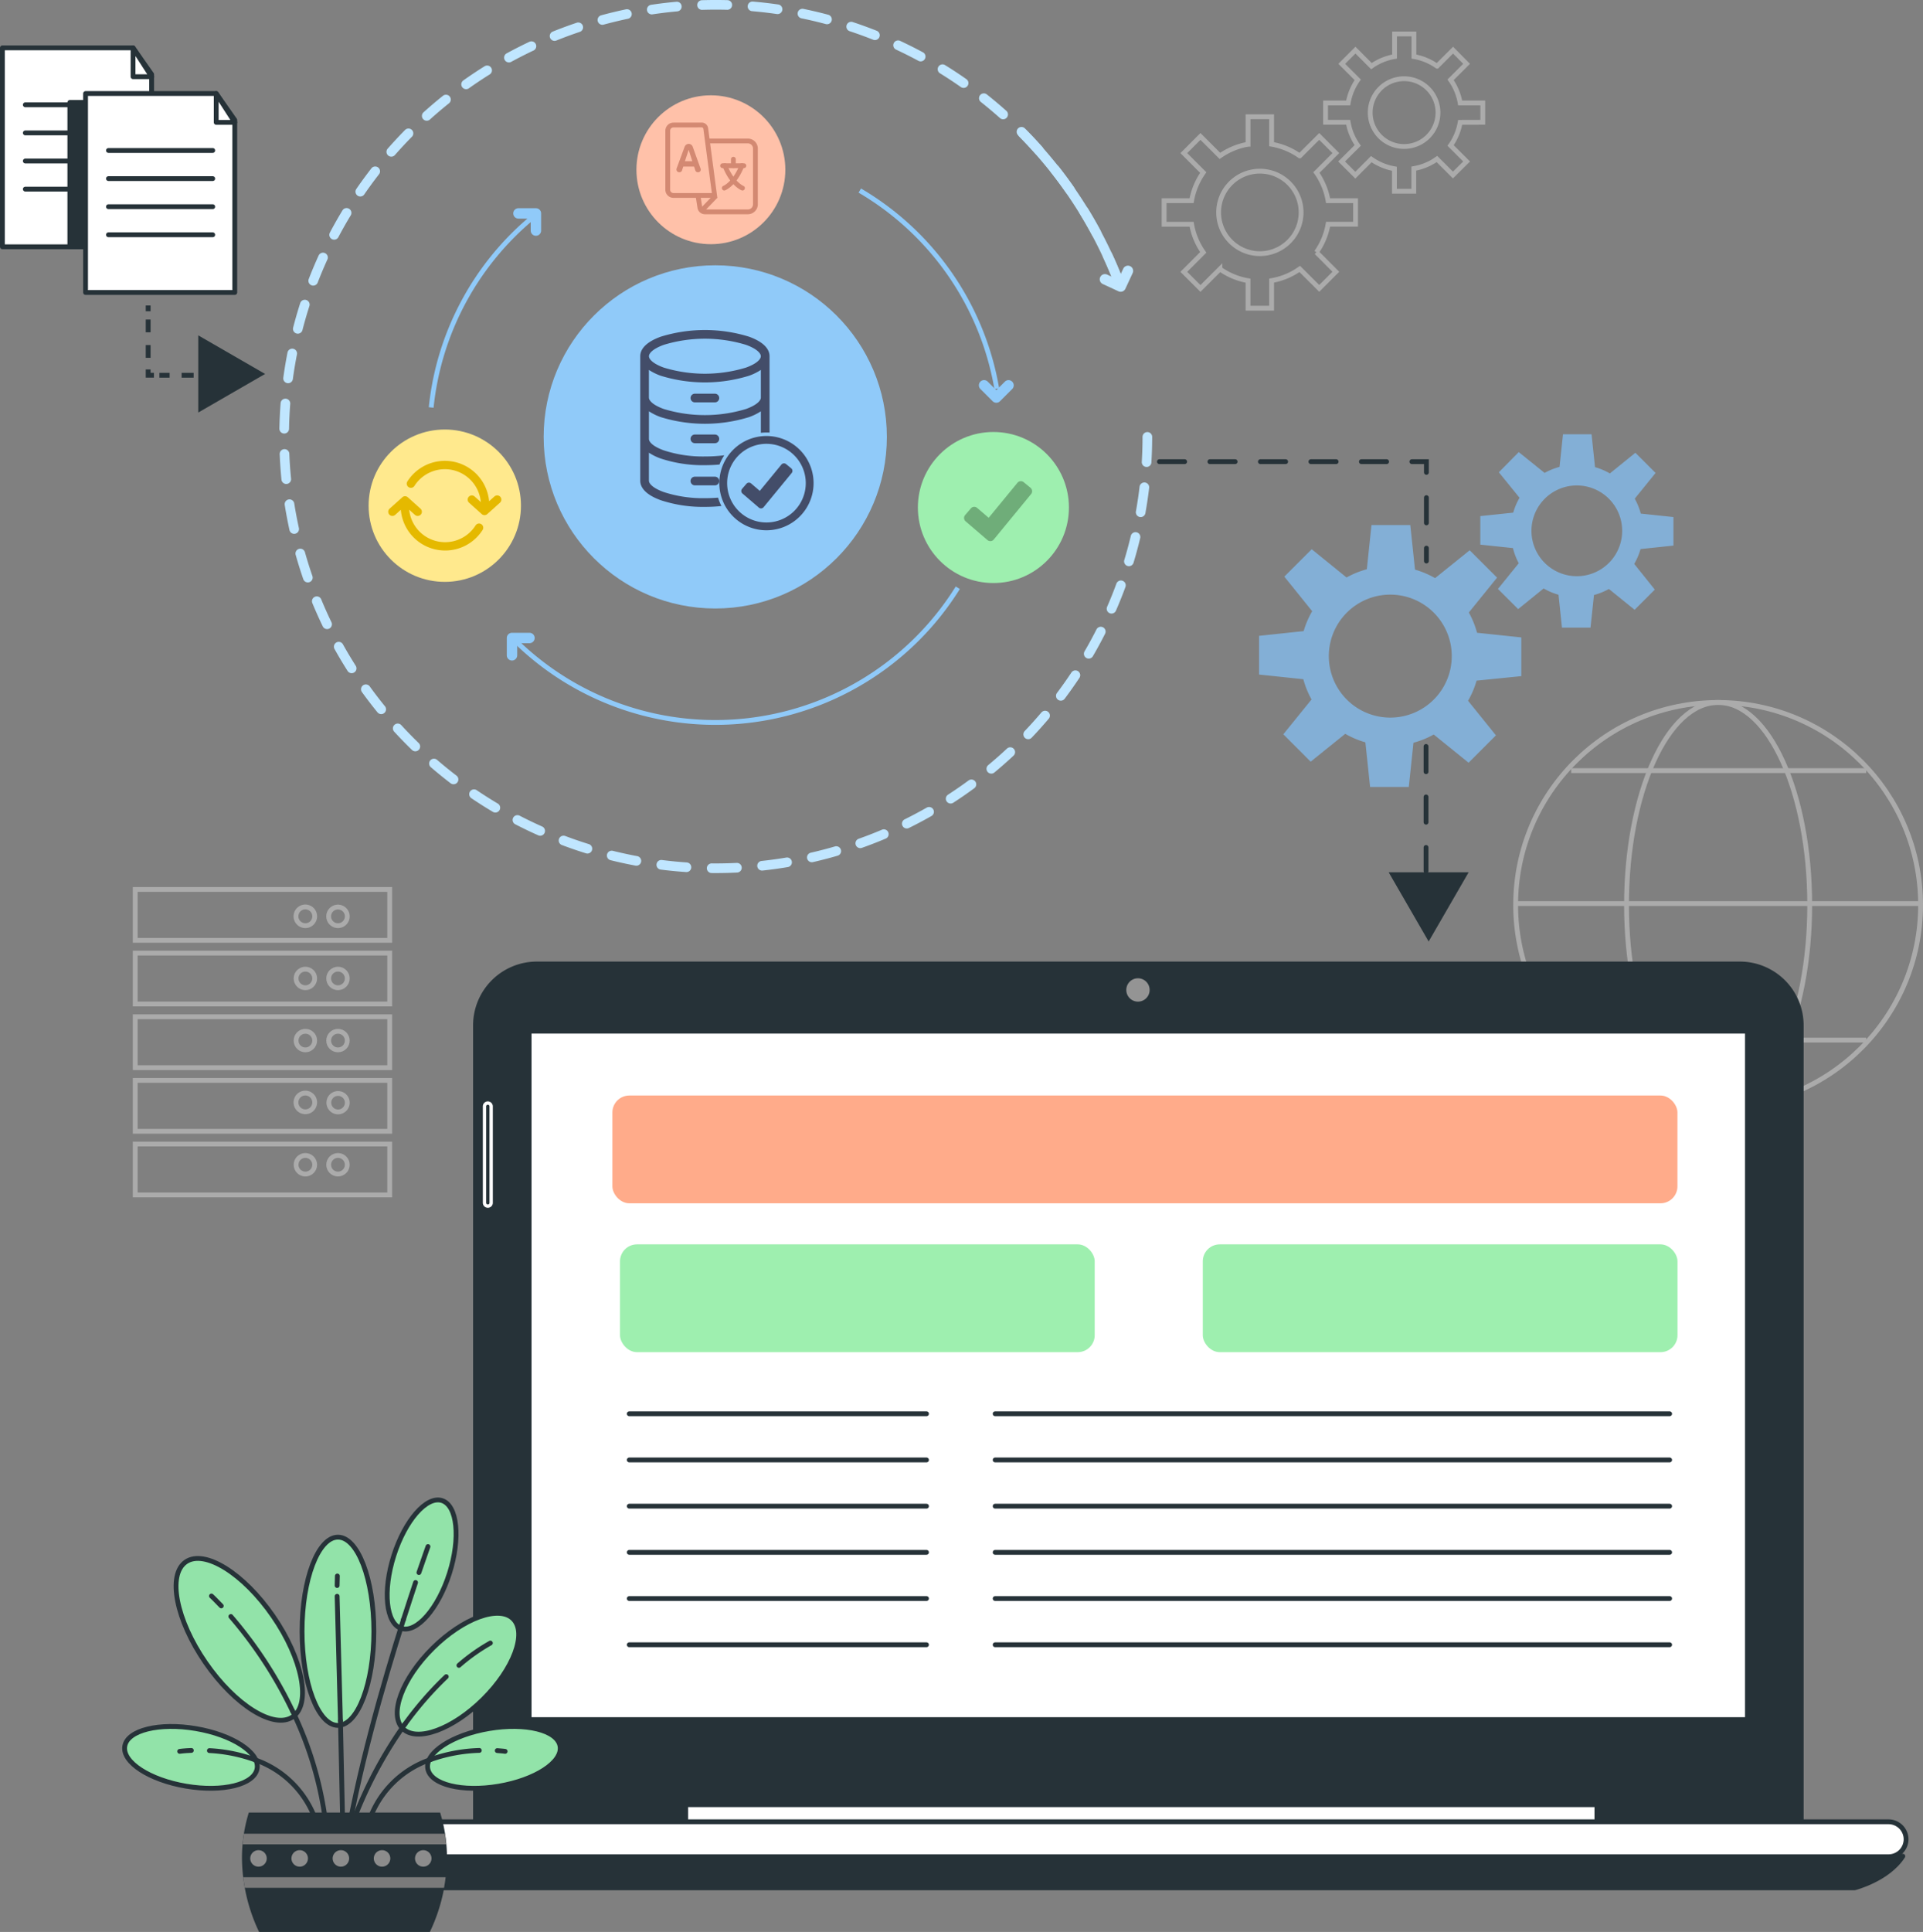 <svg xmlns="http://www.w3.org/2000/svg" viewBox="0 0 457 459.001">
  <rect x="0" y="0" width="457" height="459.001" fill="#808080" stroke="none"/>
  <g id="Vector_Smart_Object" data-name="Vector Smart Object" transform="translate(-61.381 -86.736)">
    <g id="Gruppe_1949" data-name="Gruppe 1949">
      <path id="Pfad_17177" data-name="Pfad 17177" d="M370.587,137.21A9.8,9.8,0,1,0,360.773,147h.019A9.8,9.8,0,0,0,370.587,137.21Z" fill="none" stroke="#ababab" stroke-miterlimit="10" stroke-width="1.145"/>
      <path id="Pfad_17178" data-name="Pfad 17178" d="M383.532,140.006v-5.6h-6.539a16.285,16.285,0,0,0-2.768-6.68l4.619-4.618-3.951-3.96-4.63,4.619A16.5,16.5,0,0,0,363.58,121V114.47h-5.6v6.536a16.576,16.576,0,0,0-6.683,2.768l-4.63-4.619-3.951,3.96,4.619,4.619a16.557,16.557,0,0,0-2.768,6.679h-6.539v5.6h6.539a16.507,16.507,0,0,0,2.768,6.68l-4.619,4.628,3.951,3.951,4.63-4.619a16.3,16.3,0,0,0,6.683,2.767v6.537h5.6V153.4a16.247,16.247,0,0,0,6.683-2.768l4.63,4.619,3.951-3.95-4.619-4.629A16.207,16.207,0,0,0,376.993,140Z" fill="none" stroke="#ababab" stroke-miterlimit="10" stroke-width="1.145"/>
    </g>
    <g id="Gruppe_1950" data-name="Gruppe 1950">
      <path id="Pfad_17179" data-name="Pfad 17179" d="M403.117,113.494a8.053,8.053,0,1,0-8.054,8.05,8.052,8.052,0,0,0,8.054-8.05Z" fill="none" stroke="#ababab" stroke-miterlimit="10" stroke-width="1.145"/>
      <path id="Pfad_17180" data-name="Pfad 17180" d="M413.76,115.792v-4.6h-5.377a13.431,13.431,0,0,0-2.276-5.492l3.807-3.8L406.7,98.648l-3.807,3.806a13.371,13.371,0,0,0-5.495-2.276V94.8h-4.6v5.375a13.4,13.4,0,0,0-5.493,2.276l-3.8-3.806-3.257,3.257,3.8,3.8a13.539,13.539,0,0,0-2.268,5.492H376.4v4.6h5.377a13.537,13.537,0,0,0,2.268,5.493l-3.83,3.814,3.257,3.256,3.8-3.806a13.415,13.415,0,0,0,5.495,2.276v5.336h4.6v-5.375a13.356,13.356,0,0,0,5.495-2.276l3.806,3.806,3.25-3.217-3.807-3.8a13.436,13.436,0,0,0,2.276-5.493Z" fill="none" stroke="#ababab" stroke-miterlimit="10" stroke-width="1.145"/>
    </g>
    <g id="Gruppe_1951" data-name="Gruppe 1951">
      <rect id="Rechteck_3597" data-name="Rechteck 3597" width="60.479" height="12.094" transform="translate(93.514 298.057)" fill="none" stroke="#ababab" stroke-miterlimit="10" stroke-width="1.145"/>
      <rect id="Rechteck_3598" data-name="Rechteck 3598" width="60.479" height="12.094" transform="translate(93.514 313.174)" fill="none" stroke="#ababab" stroke-miterlimit="10" stroke-width="1.145"/>
      <rect id="Rechteck_3599" data-name="Rechteck 3599" width="60.479" height="12.094" transform="translate(93.514 328.303)" fill="none" stroke="#ababab" stroke-miterlimit="10" stroke-width="1.145"/>
      <rect id="Rechteck_3600" data-name="Rechteck 3600" width="60.479" height="12.094" transform="translate(93.514 343.421)" fill="none" stroke="#ababab" stroke-miterlimit="10" stroke-width="1.145"/>
      <rect id="Rechteck_3601" data-name="Rechteck 3601" width="60.479" height="12.094" transform="translate(93.514 358.539)" fill="none" stroke="#ababab" stroke-miterlimit="10" stroke-width="1.145"/>
      <path id="Pfad_17181" data-name="Pfad 17181" d="M136.166,304.448a2.223,2.223,0,1,0-2.234,2.21h.023A2.211,2.211,0,0,0,136.166,304.448Z" fill="none" stroke="#ababab" stroke-miterlimit="10" stroke-width="1.145"/>
      <path id="Pfad_17182" data-name="Pfad 17182" d="M143.911,304.448a2.211,2.211,0,1,0-2.211,2.21h0a2.2,2.2,0,0,0,2.211-2.187Z" fill="none" stroke="#ababab" stroke-miterlimit="10" stroke-width="1.145"/>
      <ellipse id="Ellipse_208" data-name="Ellipse 208" cx="2.211" cy="2.21" rx="2.211" ry="2.21" transform="translate(131.744 316.988)" fill="none" stroke="#ababab" stroke-miterlimit="10" stroke-width="1.145"/>
      <ellipse id="Ellipse_209" data-name="Ellipse 209" cx="2.211" cy="2.21" rx="2.211" ry="2.21" transform="translate(139.489 316.988)" fill="none" stroke="#ababab" stroke-miterlimit="10" stroke-width="1.145"/>
      <ellipse id="Ellipse_210" data-name="Ellipse 210" cx="2.211" cy="2.21" rx="2.211" ry="2.21" transform="translate(131.744 331.751)" fill="none" stroke="#ababab" stroke-miterlimit="10" stroke-width="1.145"/>
      <ellipse id="Ellipse_211" data-name="Ellipse 211" cx="2.211" cy="2.21" rx="2.211" ry="2.21" transform="translate(139.489 331.751)" fill="none" stroke="#ababab" stroke-miterlimit="10" stroke-width="1.145"/>
      <path id="Pfad_17183" data-name="Pfad 17183" d="M136.166,348.666a2.223,2.223,0,1,0-2.234,2.21h.023A2.211,2.211,0,0,0,136.166,348.666Z" fill="none" stroke="#ababab" stroke-miterlimit="10" stroke-width="1.145"/>
      <path id="Pfad_17184" data-name="Pfad 17184" d="M143.911,348.666a2.19,2.19,0,1,0,0,.105C143.913,348.736,143.912,348.7,143.911,348.666Z" fill="none" stroke="#ababab" stroke-miterlimit="10" stroke-width="1.145"/>
      <ellipse id="Ellipse_212" data-name="Ellipse 212" cx="2.211" cy="2.21" rx="2.211" ry="2.21" transform="translate(131.744 361.253)" fill="none" stroke="#ababab" stroke-miterlimit="10" stroke-width="1.145"/>
      <ellipse id="Ellipse_213" data-name="Ellipse 213" cx="2.211" cy="2.21" rx="2.211" ry="2.21" transform="translate(139.489 361.253)" fill="none" stroke="#ababab" stroke-miterlimit="10" stroke-width="1.145"/>
    </g>
    <g id="Gruppe_1952" data-name="Gruppe 1952">
      <ellipse id="Ellipse_214" data-name="Ellipse 214" cx="48.118" cy="48.101" rx="48.118" ry="48.101" transform="translate(421.573 253.629)" fill="none" stroke="#ababab" stroke-miterlimit="10" stroke-width="1.145"/>
      <ellipse id="Ellipse_215" data-name="Ellipse 215" cx="21.768" cy="48.101" rx="21.768" ry="48.101" transform="translate(447.923 253.629)" fill="none" stroke="#ababab" stroke-miterlimit="10" stroke-width="1.145"/>
      <line id="Linie_2717" data-name="Linie 2717" x2="70.103" transform="translate(434.782 269.823)" fill="none" stroke="#ababab" stroke-miterlimit="10" stroke-width="1.146"/>
      <line id="Linie_2718" data-name="Linie 2718" x2="70.103" transform="translate(434.782 333.844)" fill="none" stroke="#ababab" stroke-miterlimit="10" stroke-width="1.146"/>
      <line id="Linie_2719" data-name="Linie 2719" x2="96.064" transform="translate(421.802 301.41)" fill="none" stroke="#ababab" stroke-miterlimit="10" stroke-width="1.146"/>
    </g>
    <g id="freepik--Device--inject-1212">
      <path id="Pfad_17185" data-name="Pfad 17185" d="M188.943,315.762h285.9a14.593,14.593,0,0,1,14.6,14.591V520.2H174.381V330.341A14.593,14.593,0,0,1,188.943,315.762Z" fill="#263238" stroke="#263238" stroke-linecap="round" stroke-linejoin="round" stroke-width="1.145"/>
      <rect id="Rechteck_3602" data-name="Rechteck 3602" width="216.542" height="10.662" transform="translate(224.343 510.366)" fill="#263238" stroke="#263238" stroke-linecap="round" stroke-linejoin="round" stroke-width="1.145"/>
      <rect id="Rechteck_3603" data-name="Rechteck 3603" width="216.542" height="5.532" transform="translate(224.343 515.496)" fill="#fff" stroke="#263238" stroke-linecap="round" stroke-linejoin="round" stroke-width="1.145"/>
      <path id="Pfad_17186" data-name="Pfad 17186" d="M148.867,527.35s3.552,4.341,14.229,7.9H502.132s7.894-1.981,11.457-7.513Z" fill="#263238" stroke="#263238" stroke-linecap="round" stroke-linejoin="round" stroke-width="1.145"/>
      <path id="Pfad_17187" data-name="Pfad 17187" d="M510.2,527.865H152.3a4.147,4.147,0,0,1-4.159-4.134v-.011h0a4.158,4.158,0,0,1,4.159-4.157H510.2a4.17,4.17,0,0,1,4.159,4.157h0A4.158,4.158,0,0,1,510.2,527.865Z" fill="#fff" stroke="#263238" stroke-linecap="round" stroke-linejoin="round" stroke-width="1.145"/>
      <path id="Pfad_17188" data-name="Pfad 17188" d="M334.59,321.946a2.773,2.773,0,1,0-2.784,2.76h.011A2.772,2.772,0,0,0,334.59,321.946Z" fill="#949494"/>
      <path id="Pfad_17189" data-name="Pfad 17189" d="M177.314,373.289h0a.79.79,0,0,1-.791-.79h0V349.593a.79.79,0,0,1,.791-.79h0a.79.79,0,0,1,.79.79h0V372.5a.778.778,0,0,1-.768.79Z" fill="#263238" stroke="#fff" stroke-linejoin="round" stroke-width="0.792"/>
      <rect id="Rechteck_3604" data-name="Rechteck 3604" width="289.52" height="163.556" transform="translate(187.132 331.727)" fill="#fff" stroke="#263238" stroke-linecap="round" stroke-linejoin="round" stroke-width="1.145"/>
    </g>
    <g id="freepik--Gears--inject-1212">
      <g id="Gruppe_1953" data-name="Gruppe 1953">
        <path id="Pfad_17190" data-name="Pfad 17190" d="M422.922,247.374v-9.2L412.4,237.068a21.464,21.464,0,0,0-1.949-4.814l6.706-8.283-6.507-6.5-8.22,6.62a21.525,21.525,0,0,0-4.776-2.024l-1.116-10.59h-9.223l-1.107,10.506a20.826,20.826,0,0,0-4.815,1.957l-8.285-6.714-6.509,6.505,6.622,8.217a21.13,21.13,0,0,0-2.024,4.728L360.6,237.8V247l10.518,1.106a21.4,21.4,0,0,0,1.948,4.812l-6.706,8.273,6.5,6.506,8.22-6.62a21.178,21.178,0,0,0,4.785,2.024l1.116,10.6h9.2l1.107-10.5a21.317,21.317,0,0,0,4.814-1.957l8.287,6.7,6.5-6.5-6.622-8.216a21.171,21.171,0,0,0,2.024-4.785Zm-31.13,9.853a14.609,14.609,0,1,1,14.6-14.618v.009A14.612,14.612,0,0,1,391.792,257.227Z" fill="#83afd6"/>
        <path id="Pfad_17191" data-name="Pfad 17191" d="M459.073,216.359v-6.78l-7.756-.822a15.911,15.911,0,0,0-1.438-3.546l4.947-6.109-4.8-4.794-6.063,4.907a15.74,15.74,0,0,0-3.529-1.493l-.823-7.82h-6.782l-.823,7.753a15.977,15.977,0,0,0-3.547,1.437l-6.149-4.945-4.729,4.794L422.5,205A15.3,15.3,0,0,0,421,208.53l-7.823.822v6.78l7.756.822a15.49,15.49,0,0,0,1.381,3.594l-4.947,6.108,4.8,4.794,6.063-4.907a15.371,15.371,0,0,0,3.529,1.495l.823,7.82h6.782l.823-7.753a15.954,15.954,0,0,0,3.547-1.437l6.111,4.945,4.8-4.794-4.891-6.109a15.3,15.3,0,0,0,1.5-3.526Zm-22.966,7.271a10.779,10.779,0,1,1,10.783-10.779h0a10.771,10.771,0,0,1-10.765,10.779Z" fill="#83afd6"/>
        <path id="Pfad_17192" data-name="Pfad 17192" d="M400.9,310.425l9.5-16.443H391.4Z" fill="#263238"/>
      </g>
    </g>
    <g id="freepik--Content--inject-1212">
      <line id="Linie_2720" data-name="Linie 2720" x1="1.37" transform="translate(121.44 175.89)" fill="none" stroke="#263238" stroke-miterlimit="10" stroke-width="1.146"/>
      <line id="Linie_2721" data-name="Linie 2721" x1="19.561" transform="translate(99.267 175.89)" fill="none" stroke="#263238" stroke-miterlimit="10" stroke-width="1.146" stroke-dasharray="2.857 2.857"/>
      <path id="Pfad_17193" data-name="Pfad 17193" d="M97.961,175.881h-1.37v-1.369" fill="none" stroke="#263238" stroke-miterlimit="10" stroke-width="1.145"/>
      <line id="Linie_2722" data-name="Linie 2722" y1="9.677" transform="translate(96.591 162.069)" fill="none" stroke="#263238" stroke-miterlimit="10" stroke-width="1.145" stroke-dasharray="3.031 3.031"/>
      <line id="Linie_2723" data-name="Linie 2723" y1="1.369" transform="translate(96.591 159.312)" fill="none" stroke="#263238" stroke-miterlimit="10" stroke-width="1.145"/>
      <path id="Pfad_17194" data-name="Pfad 17194" d="M124.38,175.58,108.5,166.414v18.331Z" fill="#263238"/>
      <path id="Pfad_17195" data-name="Pfad 17195" d="M97.422,145.372H61.954V98.1H93l4.42,6.3Z" fill="#fff" stroke="#263238" stroke-linecap="round" stroke-linejoin="round" stroke-width="1.145"/>
      <path id="Pfad_17196" data-name="Pfad 17196" d="M93,98.1v6.856h4.42Z" fill="#fff" stroke="#263238" stroke-linecap="round" stroke-linejoin="round" stroke-width="1.145"/>
      <line id="Linie_2724" data-name="Linie 2724" x2="24.775" transform="translate(67.397 111.632)" fill="none" stroke="#263238" stroke-linecap="round" stroke-linejoin="round" stroke-width="1.146"/>
      <line id="Linie_2725" data-name="Linie 2725" x2="24.775" transform="translate(67.397 118.314)" fill="none" stroke="#263238" stroke-linecap="round" stroke-linejoin="round" stroke-width="1.146"/>
      <line id="Linie_2726" data-name="Linie 2726" x2="24.775" transform="translate(67.397 124.988)" fill="none" stroke="#263238" stroke-linecap="round" stroke-linejoin="round" stroke-width="1.146"/>
      <line id="Linie_2727" data-name="Linie 2727" x2="24.775" transform="translate(67.397 131.67)" fill="none" stroke="#263238" stroke-linecap="round" stroke-linejoin="round" stroke-width="1.146"/>
      <rect id="Rechteck_3605" data-name="Rechteck 3605" width="19.205" height="34.224" transform="translate(77.98 111.075)" fill="#263238" stroke="#263238" stroke-linecap="round" stroke-linejoin="round" stroke-width="1.145"/>
      <path id="Pfad_17197" data-name="Pfad 17197" d="M117.175,156.226H81.715V108.957h31.049l4.411,6.3Z" fill="#fff" stroke="#263238" stroke-linecap="round" stroke-linejoin="round" stroke-width="1.145"/>
      <path id="Pfad_17198" data-name="Pfad 17198" d="M112.764,108.957v6.856h4.411Z" fill="#fff" stroke="#263238" stroke-linecap="round" stroke-linejoin="round" stroke-width="1.145"/>
      <line id="Linie_2728" data-name="Linie 2728" x2="24.775" transform="translate(87.158 122.486)" fill="none" stroke="#263238" stroke-linecap="round" stroke-linejoin="round" stroke-width="1.146"/>
      <line id="Linie_2729" data-name="Linie 2729" x2="24.775" transform="translate(87.158 129.169)" fill="none" stroke="#263238" stroke-linecap="round" stroke-linejoin="round" stroke-width="1.146"/>
      <line id="Linie_2730" data-name="Linie 2730" x2="24.775" transform="translate(87.158 135.842)" fill="none" stroke="#263238" stroke-linecap="round" stroke-linejoin="round" stroke-width="1.146"/>
      <line id="Linie_2731" data-name="Linie 2731" x2="24.775" transform="translate(87.158 142.515)" fill="none" stroke="#263238" stroke-linecap="round" stroke-linejoin="round" stroke-width="1.146"/>
    </g>
    <g id="Gruppe_1972" data-name="Gruppe 1972">
      <path id="Pfad_17199" data-name="Pfad 17199" d="M289,226.374a67.891,67.891,0,0,1-105.309,12.443" fill="none" stroke="#90caf9" stroke-miterlimit="10" stroke-width="1.145"/>
      <path id="Pfad_17200" data-name="Pfad 17200" d="M265.712,132.012a67.9,67.9,0,0,1,32.554,47.079" fill="none" stroke="#90caf9" stroke-miterlimit="10" stroke-width="1.145"/>
      <path id="Pfad_17201" data-name="Pfad 17201" d="M163.851,183.545a67.722,67.722,0,0,1,24.341-45.362" fill="none" stroke="#90caf9" stroke-miterlimit="10" stroke-width="1.145"/>
      <ellipse id="Ellipse_216" data-name="Ellipse 216" cx="40.782" cy="40.768" rx="40.782" ry="40.768" transform="translate(190.579 149.766)" fill="#90caf9"/>
      <path id="Pfad_17202" data-name="Pfad 17202" d="M334.05,190.534a102.569,102.569,0,1,1-6.955-37.211" fill="none" stroke="#c0e6ff" stroke-linecap="round" stroke-miterlimit="10" stroke-width="2.291" stroke-dasharray="6"/>
      <path id="Pfad_17203" data-name="Pfad 17203" d="M304.441,118.418a102.74,102.74,0,0,1,22.653,34.9" fill="none" stroke="#c0e6ff" stroke-linecap="round" stroke-miterlimit="10" stroke-width="2.291"/>
      <g id="Gruppe_1958" data-name="Gruppe 1958">
        <ellipse id="Ellipse_217" data-name="Ellipse 217" cx="17.693" cy="17.687" rx="17.693" ry="17.687" transform="translate(212.629 109.379)" fill="#ffc1a9"/>
        <g id="Gruppe_1957" data-name="Gruppe 1957">
          <g id="Gruppe_1956" data-name="Gruppe 1956">
            <path id="Pfad_17204" data-name="Pfad 17204" d="M231.856,133.74H221.427a1.93,1.93,0,0,1-1.927-1.926V117.794a1.93,1.93,0,0,1,1.924-1.926l6.711-.01h0a1.547,1.547,0,0,1,1.531,1.342ZM228.137,117h0l-6.711.01a.788.788,0,0,0-.785.787v14.019a.787.787,0,0,0,.786.786h9.127l-2.016-15.25A.406.406,0,0,0,228.137,117Z" fill="#d38972"/>
            <path id="Pfad_17205" data-name="Pfad 17205" d="M239.111,137.637H228.905a1.774,1.774,0,0,1-1.762-1.507l-.432-2.747,1.127-.176.431,2.747a.64.64,0,0,0,.636.543h10.206a1.224,1.224,0,0,0,1.224-1.222V122.023a1.224,1.224,0,0,0-1.224-1.222h-9.365V119.66h9.365a2.367,2.367,0,0,1,2.365,2.363v13.252A2.367,2.367,0,0,1,239.111,137.637Z" fill="#d38972"/>
            <rect id="Rechteck_3606" data-name="Rechteck 3606" width="4.764" height="1.14" transform="matrix(0.694, -0.72, 0.72, 0.694, 227.738, 136.36)" fill="#d38972"/>
            <g id="Gruppe_1954" data-name="Gruppe 1954">
              <path id="Pfad_17206" data-name="Pfad 17206" d="M224.055,121.682a1.086,1.086,0,0,1,.989-.766,1.044,1.044,0,0,1,.989.766l1.811,5.025a1.061,1.061,0,0,1,.074.342.616.616,0,0,1-.638.609.646.646,0,0,1-.674-.48l-.277-.869h-2.57l-.277.86a.641.641,0,0,1-.666.489.663.663,0,0,1-.683-.647.8.8,0,0,1,.064-.3Zm.1,3.353h1.756l-.86-2.679h-.018Z" fill="#d38972"/>
            </g>
            <g id="Gruppe_1955" data-name="Gruppe 1955">
              <path id="Pfad_17207" data-name="Pfad 17207" d="M238.16,126.679h-5.052a.57.57,0,1,1,0-1.14h5.052a.57.57,0,1,1,0,1.14Z" fill="#d38972"/>
              <path id="Pfad_17208" data-name="Pfad 17208" d="M237.818,131.993a.579.579,0,0,1-.208-.039c-.11-.044-2.716-1.11-4.5-5.654a.57.57,0,0,1,1.062-.417c1.587,4.038,3.838,5,3.861,5.012a.569.569,0,0,1-.212,1.1Z" fill="#d38972"/>
              <path id="Pfad_17209" data-name="Pfad 17209" d="M233.509,131.993a.57.57,0,0,1-.212-1.1c.042-.017,2.281-.991,3.861-5.011a.57.57,0,0,1,1.062.417c-1.786,4.544-4.392,5.611-4.5,5.654A.579.579,0,0,1,233.509,131.993Z" fill="#d38972"/>
              <path id="Pfad_17210" data-name="Pfad 17210" d="M235.665,126.662a.57.57,0,0,1-.569-.57v-1.528a.57.57,0,1,1,1.14,0v1.528A.57.57,0,0,1,235.665,126.662Z" fill="#d38972"/>
            </g>
          </g>
        </g>
      </g>
      <g id="Gruppe_1962" data-name="Gruppe 1962">
        <g id="Gruppe_1961" data-name="Gruppe 1961">
          <path id="Pfad_17211" data-name="Pfad 17211" d="M231.269,180.269h-4.743a1.032,1.032,0,0,0,0,2.064h4.743a1.032,1.032,0,0,0,0-2.064Z" fill="#434d69"/>
          <path id="Pfad_17212" data-name="Pfad 17212" d="M231.269,189.972h-4.743a1.032,1.032,0,0,0,0,2.064h4.743a1.032,1.032,0,0,0,0-2.064Z" fill="#434d69"/>
          <path id="Pfad_17213" data-name="Pfad 17213" d="M231.269,199.986h-4.743a1.032,1.032,0,0,0,0,2.065h4.743a1.032,1.032,0,0,0,0-2.065Z" fill="#434d69"/>
          <g id="Gruppe_1960" data-name="Gruppe 1960">
            <g id="Gruppe_1959" data-name="Gruppe 1959">
              <path id="Pfad_17214" data-name="Pfad 17214" d="M237.736,202.873a.79.79,0,0,0,.086,1.114l3.9,3.345a.784.784,0,0,0,.513.19l.071,0a.792.792,0,0,0,.542-.286l6.677-8.123a.792.792,0,0,0-.11-1.113l-1.222-1a.791.791,0,0,0-1.112.11l-5.138,6.252-2.066-1.769a.793.793,0,0,0-1.115.086Z" fill="#434d69"/>
              <path id="Pfad_17215" data-name="Pfad 17215" d="M232.027,204.967q-1.56.132-3.129.128a29.85,29.85,0,0,1-9.784-1.458c-2.591-.938-3.519-2.01-3.519-2.7v-6.649a12.86,12.86,0,0,0,2.817,1.388,31.922,31.922,0,0,0,10.483,1.58c1.181,0,2.343-.052,3.466-.149a12.054,12.054,0,0,1,1.141-2.2,36.84,36.84,0,0,1-4.6.281,29.823,29.823,0,0,1-9.784-1.459c-2.591-.938-3.519-2.01-3.519-2.7v-6.581a12.86,12.86,0,0,0,2.817,1.388,35.542,35.542,0,0,0,20.969,0,12.86,12.86,0,0,0,2.817-1.388v5.116a12.355,12.355,0,0,1,1.34-.074q.364,0,.722.023V171.368c0-1.311-.849-3.18-4.879-4.641a35.538,35.538,0,0,0-20.968,0c-4.029,1.46-4.881,3.329-4.881,4.641v29.571c0,1.311.85,3.182,4.879,4.641a31.92,31.92,0,0,0,10.483,1.582,37.184,37.184,0,0,0,3.928-.2A11.95,11.95,0,0,1,232.027,204.967Zm-12.909-36.3a33.511,33.511,0,0,1,19.558,0c2.593.939,3.516,2.01,3.516,2.7s-.923,1.76-3.516,2.7h0a33.5,33.5,0,0,1-19.558,0c-2.591-.939-3.515-2.01-3.515-2.7S216.527,169.607,219.118,168.667Zm-3.523,5.952a12.914,12.914,0,0,0,2.817,1.389,35.538,35.538,0,0,0,20.968,0,12.9,12.9,0,0,0,2.818-1.389V181.2c0,.691-.927,1.761-3.518,2.7h0a33.551,33.551,0,0,1-19.566,0c-2.591-.939-3.519-2.01-3.519-2.7Z" fill="#434d69"/>
              <path id="Pfad_17216" data-name="Pfad 17216" d="M243.539,212.723a11.2,11.2,0,1,1,11.189-11.2A11.206,11.206,0,0,1,243.539,212.723Zm0-20.543a9.343,9.343,0,1,0,9.333,9.342A9.347,9.347,0,0,0,243.539,192.181Z" fill="#434d69"/>
            </g>
          </g>
        </g>
      </g>
      <g id="Gruppe_1970" data-name="Gruppe 1970">
        <g id="Gruppe_1969" data-name="Gruppe 1969">
          <ellipse id="Ellipse_218" data-name="Ellipse 218" cx="18.104" cy="18.098" rx="18.104" ry="18.098" transform="translate(148.979 188.781)" fill="#ffe98d"/>
          <g id="Gruppe_1968" data-name="Gruppe 1968">
            <g id="Gruppe_1967" data-name="Gruppe 1967">
              <g id="Gruppe_1963" data-name="Gruppe 1963">
                <path id="Pfad_17217" data-name="Pfad 17217" d="M176.525,209.124a.987.987,0,0,1-.662-.253l-3.006-2.7a.99.99,0,1,1,1.323-1.473l2.345,2.1,2.347-2.1a.99.99,0,1,1,1.323,1.473l-3.01,2.7a.982.982,0,0,1-.661.253Z" fill="#e5b900"/>
              </g>
              <g id="Gruppe_1964" data-name="Gruppe 1964">
                <path id="Pfad_17218" data-name="Pfad 17218" d="M176.675,207.774a.99.99,0,0,1-.991-.991,8.58,8.58,0,0,0-15.823-4.594.991.991,0,0,1-1.672-1.064,10.561,10.561,0,0,1,19.475,5.658.99.99,0,0,1-.99.991Z" fill="#e5b900"/>
              </g>
              <g id="Gruppe_1965" data-name="Gruppe 1965">
                <path id="Pfad_17219" data-name="Pfad 17219" d="M167.158,217.529a10.569,10.569,0,0,1-10.56-10.556.991.991,0,0,1,1.982,0,8.58,8.58,0,0,0,15.825,4.593.991.991,0,0,1,1.672,1.064,10.532,10.532,0,0,1-8.919,4.9Z" fill="#e5b900"/>
              </g>
              <g id="Gruppe_1966" data-name="Gruppe 1966">
                <path id="Pfad_17220" data-name="Pfad 17220" d="M160.647,209.313a.989.989,0,0,1-.662-.253l-2.344-2.105-2.347,2.105a.99.99,0,0,1-1.323-1.474l3.009-2.7a.988.988,0,0,1,1.323,0l3.006,2.7a.99.99,0,0,1-.661,1.727Z" fill="#e5b900"/>
              </g>
            </g>
          </g>
        </g>
      </g>
      <g id="Gruppe_1971" data-name="Gruppe 1971">
        <ellipse id="Ellipse_219" data-name="Ellipse 219" cx="17.948" cy="17.942" rx="17.948" ry="17.942" transform="translate(279.514 189.37)" fill="#9eefaf"/>
        <path id="Pfad_17221" data-name="Pfad 17221" d="M290.741,209.111a1.051,1.051,0,0,0,.115,1.482l5.192,4.449a1.046,1.046,0,0,0,.683.253c.031,0,.063,0,.094,0a1.053,1.053,0,0,0,.722-.38l8.88-10.806a1.041,1.041,0,0,0,.235-.77,1.053,1.053,0,0,0-.379-.711l-1.626-1.335a1.056,1.056,0,0,0-1.481.145l-6.835,8.316-2.746-2.352a1.056,1.056,0,0,0-1.484.115Z" fill="#6fad79"/>
      </g>
      <path id="Pfad_17222" data-name="Pfad 17222" d="M183.056,237.078h4.118a1.235,1.235,0,1,1,0,2.469h-2.882v2.882a1.235,1.235,0,0,1-2.47,0v-4.116A1.235,1.235,0,0,1,183.056,237.078Z" fill="#90caf9"/>
      <path id="Pfad_17223" data-name="Pfad 17223" d="M189.978,137.437v4.116a1.236,1.236,0,0,1-2.471,0v-2.881h-2.882a1.235,1.235,0,1,1,0-2.469h4.118A1.236,1.236,0,0,1,189.978,137.437Z" fill="#90caf9"/>
      <path id="Pfad_17224" data-name="Pfad 17224" d="M297.282,182.061l-2.911-2.91a1.235,1.235,0,0,1,1.747-1.747l2.038,2.037,2.038-2.037a1.235,1.235,0,0,1,1.746,1.747l-2.911,2.91A1.236,1.236,0,0,1,297.282,182.061Z" fill="#90caf9"/>
      <path id="Pfad_17225" data-name="Pfad 17225" d="M327.186,155.944l-3.736-1.73a1.235,1.235,0,1,1,1.039-2.241l2.616,1.212,1.212-2.614a1.235,1.235,0,0,1,2.241,1.039l-1.732,3.735A1.235,1.235,0,0,1,327.186,155.944Z" fill="#c0e6ff"/>
    </g>
    <rect id="Rechteck_3607" data-name="Rechteck 3607" width="253.111" height="25.608" rx="4.032" transform="translate(206.914 347.012)" fill="#ffab8a"/>
    <rect id="Rechteck_3608" data-name="Rechteck 3608" width="112.813" height="25.608" rx="4.032" transform="translate(208.725 382.378)" fill="#9eefaf"/>
    <rect id="Rechteck_3609" data-name="Rechteck 3609" width="112.813" height="25.608" rx="4.032" transform="translate(347.224 382.378)" fill="#9eefaf"/>
    <line id="Linie_2732" data-name="Linie 2732" x1="160.29" transform="translate(297.88 422.623)" fill="none" stroke="#263238" stroke-linecap="round" stroke-linejoin="round" stroke-width="1.146"/>
    <line id="Linie_2733" data-name="Linie 2733" x1="160.29" transform="translate(297.88 433.595)" fill="none" stroke="#263238" stroke-linecap="round" stroke-linejoin="round" stroke-width="1.146"/>
    <line id="Linie_2734" data-name="Linie 2734" x1="160.29" transform="translate(297.88 444.578)" fill="none" stroke="#263238" stroke-linecap="round" stroke-linejoin="round" stroke-width="1.146"/>
    <line id="Linie_2735" data-name="Linie 2735" x1="160.29" transform="translate(297.88 455.549)" fill="none" stroke="#263238" stroke-linecap="round" stroke-linejoin="round" stroke-width="1.146"/>
    <line id="Linie_2736" data-name="Linie 2736" x1="160.29" transform="translate(297.88 466.521)" fill="none" stroke="#263238" stroke-linecap="round" stroke-linejoin="round" stroke-width="1.146"/>
    <line id="Linie_2737" data-name="Linie 2737" x1="160.29" transform="translate(297.88 477.504)" fill="none" stroke="#263238" stroke-linecap="round" stroke-linejoin="round" stroke-width="1.146"/>
    <line id="Linie_2738" data-name="Linie 2738" x1="70.633" transform="translate(210.927 422.623)" fill="none" stroke="#263238" stroke-linecap="round" stroke-linejoin="round" stroke-width="1.146"/>
    <line id="Linie_2739" data-name="Linie 2739" x1="70.633" transform="translate(210.927 433.595)" fill="none" stroke="#263238" stroke-linecap="round" stroke-linejoin="round" stroke-width="1.146"/>
    <line id="Linie_2740" data-name="Linie 2740" x1="70.633" transform="translate(210.927 444.578)" fill="none" stroke="#263238" stroke-linecap="round" stroke-linejoin="round" stroke-width="1.146"/>
    <line id="Linie_2741" data-name="Linie 2741" x1="70.633" transform="translate(210.927 455.549)" fill="none" stroke="#263238" stroke-linecap="round" stroke-linejoin="round" stroke-width="1.146"/>
    <line id="Linie_2742" data-name="Linie 2742" x1="70.633" transform="translate(210.927 466.521)" fill="none" stroke="#263238" stroke-linecap="round" stroke-linejoin="round" stroke-width="1.146"/>
    <line id="Linie_2743" data-name="Linie 2743" x1="70.633" transform="translate(210.927 477.504)" fill="none" stroke="#263238" stroke-linecap="round" stroke-linejoin="round" stroke-width="1.146"/>
    <path id="Pfad_17226" data-name="Pfad 17226" d="M336.913,196.419h63.452v23.61" fill="none" stroke="#263238" stroke-linecap="round" stroke-miterlimit="10" stroke-width="1.145" stroke-dasharray="6"/>
    <line id="Linie_2744" data-name="Linie 2744" y2="29.601" transform="translate(400.277 264.078)" fill="none" stroke="#263238" stroke-linecap="round" stroke-miterlimit="10" stroke-width="1.145" stroke-dasharray="6"/>
    <g id="freepik--Plant--inject-1212">
      <ellipse id="Ellipse_220" data-name="Ellipse 220" cx="8.531" cy="22.364" rx="8.531" ry="22.364" transform="translate(133.165 451.939)" fill="#92e3a9" stroke="#263238" stroke-miterlimit="10" stroke-width="1.145"/>
      <ellipse id="Ellipse_221" data-name="Ellipse 221" cx="15.942" cy="6.937" rx="15.942" ry="6.937" transform="matrix(0.303, -0.953, 0.953, 0.303, 150.141, 471.525)" fill="#92e3a9" stroke="#263238" stroke-miterlimit="10" stroke-width="1.145"/>
      <path id="Pfad_17227" data-name="Pfad 17227" d="M105.6,511.1c-8.685-1.472-15.2-5.691-14.565-9.5s8.205-5.65,16.882-4.178,15.208,5.691,14.565,9.5S114.29,512.576,105.6,511.1Z" fill="#92e3a9" stroke="#263238" stroke-miterlimit="10" stroke-width="1.145"/>
      <ellipse id="Ellipse_222" data-name="Ellipse 222" cx="18.49" cy="8.529" rx="18.49" ry="8.529" transform="matrix(0.71, -0.704, 0.704, 0.71, 151.078, 491.344)" fill="#92e3a9" stroke="#263238" stroke-miterlimit="10" stroke-width="1.145"/>
      <ellipse id="Ellipse_223" data-name="Ellipse 223" cx="9.749" cy="22.367" rx="9.749" ry="22.367" transform="matrix(0.823, -0.567, 0.568, 0.823, 97.52, 463.342)" fill="#92e3a9" stroke="#263238" stroke-miterlimit="10" stroke-width="1.145"/>
      <line id="Linie_2745" data-name="Linie 2745" x2="0.667" y2="30.746" transform="translate(142.289 495.561)" fill="none" stroke="#263238" stroke-linecap="round" stroke-miterlimit="10" stroke-width="1.145"/>
      <line id="Linie_2746" data-name="Linie 2746" x2="0.789" y2="29.575" transform="translate(141.5 465.986)" fill="none" stroke="#263238" stroke-linecap="round" stroke-miterlimit="10" stroke-width="1.145"/>
      <line id="Linie_2747" data-name="Linie 2747" x1="0.057" y2="2.268" transform="translate(141.5 461.165)" fill="none" stroke="#263238" stroke-linecap="round" stroke-miterlimit="10" stroke-width="1.145"/>
      <path id="Pfad_17228" data-name="Pfad 17228" d="M130.887,493.2a85.664,85.664,0,0,1,8.425,32.266" fill="none" stroke="#263238" stroke-linecap="round" stroke-miterlimit="10" stroke-width="1.145"/>
      <path id="Pfad_17229" data-name="Pfad 17229" d="M116.241,470.791A101.074,101.074,0,0,1,130.879,493.2" fill="none" stroke="#263238" stroke-linecap="round" stroke-miterlimit="10" stroke-width="1.145"/>
      <path id="Pfad_17230" data-name="Pfad 17230" d="M111.631,465.921s.878.813,2.334,2.349" fill="none" stroke="#263238" stroke-linecap="round" stroke-miterlimit="10" stroke-width="1.145"/>
      <path id="Pfad_17231" data-name="Pfad 17231" d="M157.618,496.358A100.971,100.971,0,0,0,143.793,523.8" fill="none" stroke="#263238" stroke-linecap="round" stroke-miterlimit="10" stroke-width="1.145"/>
      <path id="Pfad_17232" data-name="Pfad 17232" d="M167.434,485.083a81.372,81.372,0,0,0-9.816,11.275" fill="none" stroke="#263238" stroke-linecap="round" stroke-miterlimit="10" stroke-width="1.145"/>
      <path id="Pfad_17233" data-name="Pfad 17233" d="M177.917,477.1a44.886,44.886,0,0,0-7.474,5.3" fill="none" stroke="#263238" stroke-linecap="round" stroke-miterlimit="10" stroke-width="1.145"/>
      <path id="Pfad_17234" data-name="Pfad 17234" d="M157.26,471.523c-4.725,14.868-11.068,36.834-14.053,55.906" fill="none" stroke="#263238" stroke-linecap="round" stroke-miterlimit="10" stroke-width="1.145"/>
      <path id="Pfad_17235" data-name="Pfad 17235" d="M160.139,462.71c-.813,2.5-1.822,5.479-2.879,8.813" fill="none" stroke="#263238" stroke-linecap="round" stroke-miterlimit="10" stroke-width="1.145"/>
      <path id="Pfad_17236" data-name="Pfad 17236" d="M163.092,454.174s-.813,2.276-2.155,6.179" fill="none" stroke="#263238" stroke-linecap="round" stroke-miterlimit="10" stroke-width="1.145"/>
      <path id="Pfad_17237" data-name="Pfad 17237" d="M122.065,504.87A23.384,23.384,0,0,1,136.54,519.6" fill="none" stroke="#263238" stroke-linecap="round" stroke-miterlimit="10" stroke-width="1.145"/>
      <path id="Pfad_17238" data-name="Pfad 17238" d="M111.143,502.65a37.151,37.151,0,0,1,10.922,2.22" fill="none" stroke="#263238" stroke-linecap="round" stroke-miterlimit="10" stroke-width="1.145"/>
      <path id="Pfad_17239" data-name="Pfad 17239" d="M104.075,502.829s1.049-.155,2.782-.22" fill="none" stroke="#263238" stroke-linecap="round" stroke-miterlimit="10" stroke-width="1.145"/>
      <path id="Pfad_17240" data-name="Pfad 17240" d="M179.909,511.1c8.685-1.472,15.208-5.691,14.565-9.5s-8.2-5.65-16.882-4.178-15.2,5.691-14.557,9.5S171.232,512.576,179.909,511.1Z" fill="#92e3a9" stroke="#263238" stroke-miterlimit="10" stroke-width="1.145"/>
      <path id="Pfad_17241" data-name="Pfad 17241" d="M163.652,504.8a23.365,23.365,0,0,0-14.638,14.8" fill="none" stroke="#263238" stroke-linecap="round" stroke-miterlimit="10" stroke-width="1.145"/>
      <path id="Pfad_17242" data-name="Pfad 17242" d="M175.29,502.609a37.861,37.861,0,0,0-11.638,2.187" fill="none" stroke="#263238" stroke-linecap="round" stroke-miterlimit="10" stroke-width="1.145"/>
      <path id="Pfad_17243" data-name="Pfad 17243" d="M181.429,502.829s-.691-.105-1.878-.179" fill="none" stroke="#263238" stroke-linecap="round" stroke-miterlimit="10" stroke-width="1.145"/>
      <path id="Pfad_17244" data-name="Pfad 17244" d="M163.539,545.736a41.448,41.448,0,0,0,4.066-17.608,36.433,36.433,0,0,0-1.627-10.763H120.511a36.47,36.47,0,0,0-1.627,10.763,41.448,41.448,0,0,0,4.066,17.608Z" fill="#263238"/>
      <path id="Pfad_17245" data-name="Pfad 17245" d="M119.348,522.4c-.131.812-.228,1.666-.3,2.52h48.371c-.073-.853-.171-1.69-.3-2.52Z" fill="#7a7a7a"/>
      <path id="Pfad_17246" data-name="Pfad 17246" d="M166.906,535.257c.155-.813.284-1.674.382-2.52h-48.11c.1.813.228,1.682.382,2.52Z" fill="#7a7a7a"/>
      <path id="Pfad_17247" data-name="Pfad 17247" d="M124.772,528.266a1.96,1.96,0,1,1-1.959-1.96,1.959,1.959,0,0,1,1.959,1.96Z" fill="#8c8c8c"/>
      <path id="Pfad_17248" data-name="Pfad 17248" d="M134.564,528.266a1.96,1.96,0,1,1-1.96-1.96h.033A1.96,1.96,0,0,1,134.564,528.266Z" fill="#8c8c8c"/>
      <path id="Pfad_17249" data-name="Pfad 17249" d="M144.355,528.266a1.96,1.96,0,1,1-1.96-1.96,1.96,1.96,0,0,1,1.96,1.96Z" fill="#8c8c8c"/>
      <path id="Pfad_17250" data-name="Pfad 17250" d="M154.137,528.266a1.96,1.96,0,1,1-1.959-1.96h.008A1.959,1.959,0,0,1,154.137,528.266Z" fill="#8c8c8c"/>
      <path id="Pfad_17251" data-name="Pfad 17251" d="M163.929,528.266a1.96,1.96,0,1,1-1.96-1.96,1.96,1.96,0,0,1,1.96,1.96Z" fill="#8c8c8c"/>
    </g>
  </g>
</svg>
